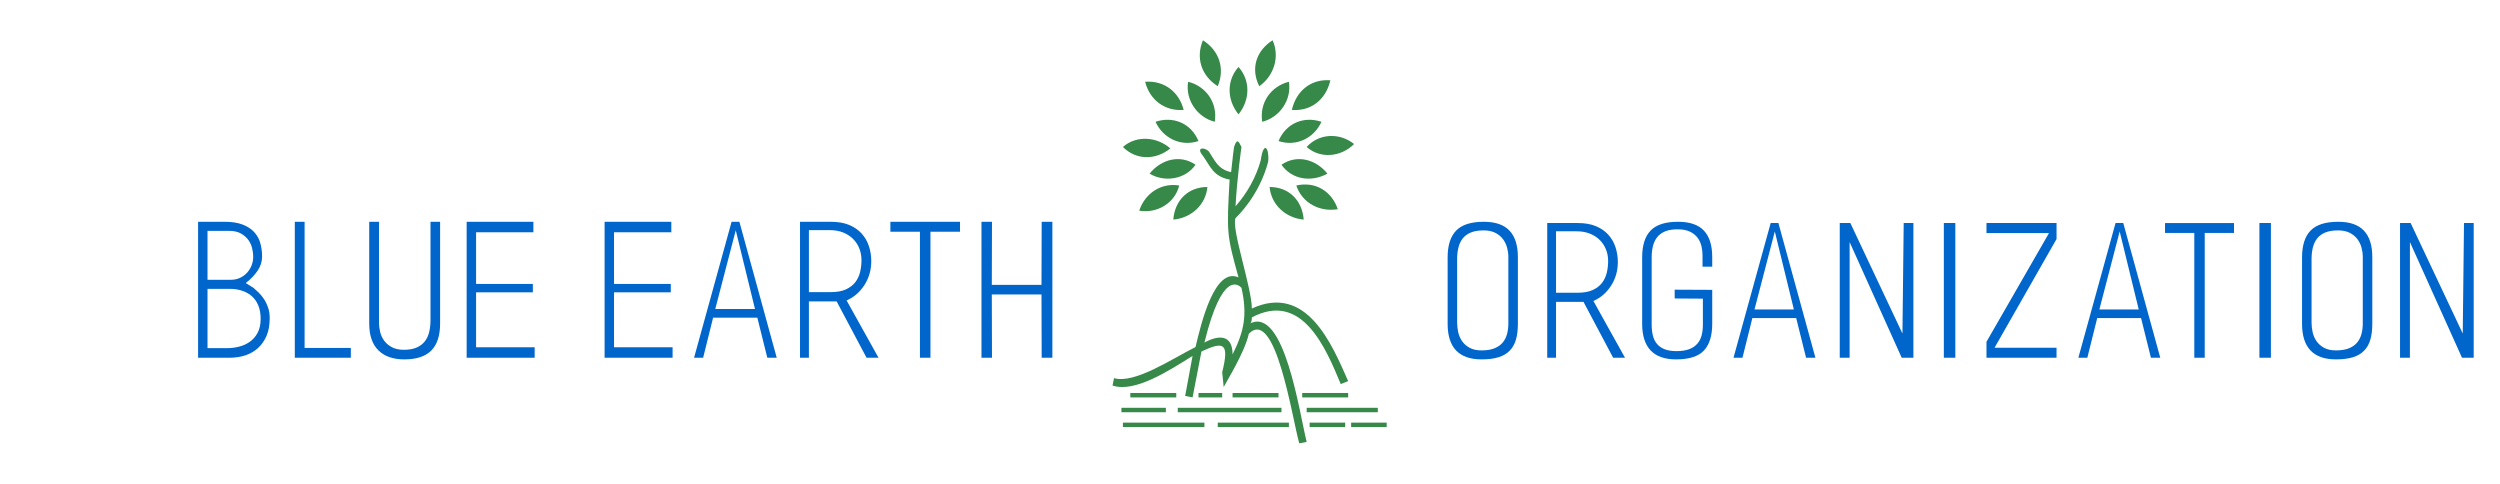 <?xml version="1.0" encoding="UTF-8" standalone="no"?>
<!-- Created with Inkscape (http://www.inkscape.org/) -->

<svg
   version="1.1"
   id="svg1"
   width="6200"
   height="1200"
   viewBox="0 0 6200 1200"
   sodipodi:docname="Color logo wide Website.svg"
   inkscape:version="1.4 (86a8ad7, 2024-10-11)"
   xmlns:inkscape="http://www.inkscape.org/namespaces/inkscape"
   xmlns:sodipodi="http://sodipodi.sourceforge.net/DTD/sodipodi-0.dtd"
   xmlns="http://www.w3.org/2000/svg"
   xmlns:svg="http://www.w3.org/2000/svg">
  <defs
     id="defs1">
    <clipPath
       clipPathUnits="userSpaceOnUse"
       id="clipPath2">
      <path
         d="M 0,0 H 8487.5 V 9909.375 H 0 Z"
         transform="matrix(0.054,0,0,0.054,-134.603,-14.319)"
         clip-rule="evenodd"
         id="path2" />
    </clipPath>
    <clipPath
       clipPathUnits="userSpaceOnUse"
       id="clipPath4">
      <path
         d="M 0,0 H 8487.5 V 9909.375 H 0 Z"
         transform="matrix(0.054,0,0,0.054,-134.603,-14.319)"
         clip-rule="evenodd"
         id="path4" />
    </clipPath>
    <clipPath
       clipPathUnits="userSpaceOnUse"
       id="clipPath6">
      <path
         d="M 0,0 H 8487.5 V 9909.375 H 0 Z"
         transform="matrix(0.054,0,0,0.054,-134.603,-14.319)"
         clip-rule="evenodd"
         id="path6" />
    </clipPath>
    <clipPath
       clipPathUnits="userSpaceOnUse"
       id="clipPath8">
      <path
         d="M 0,0 H 8487.5 V 9909.375 H 0 Z"
         transform="matrix(0.054,0,0,0.054,-134.603,-14.319)"
         clip-rule="evenodd"
         id="path8" />
    </clipPath>
    <clipPath
       clipPathUnits="userSpaceOnUse"
       id="clipPath10">
      <path
         d="M 0,0 H 8487.5 V 9909.375 H 0 Z"
         transform="matrix(0.054,0,0,0.054,-134.603,-14.319)"
         clip-rule="evenodd"
         id="path10" />
    </clipPath>
    <clipPath
       clipPathUnits="userSpaceOnUse"
       id="clipPath12">
      <path
         d="M 0,0 H 8487.5 V 9909.375 H 0 Z"
         transform="matrix(0.054,0,0,0.054,-134.603,-14.319)"
         clip-rule="evenodd"
         id="path12" />
    </clipPath>
    <clipPath
       clipPathUnits="userSpaceOnUse"
       id="clipPath14">
      <path
         d="M 0,0 H 8487.5 V 9909.375 H 0 Z"
         transform="matrix(0.054,0,0,0.054,-134.603,-14.319)"
         clip-rule="evenodd"
         id="path14" />
    </clipPath>
    <clipPath
       clipPathUnits="userSpaceOnUse"
       id="clipPath16">
      <path
         d="M 0,0 H 8487.5 V 9909.375 H 0 Z"
         transform="matrix(0.054,0,0,0.054,-134.603,-14.319)"
         clip-rule="evenodd"
         id="path16" />
    </clipPath>
    <clipPath
       clipPathUnits="userSpaceOnUse"
       id="clipPath18">
      <path
         d="M 0,0 H 8487.5 V 9909.375 H 0 Z"
         transform="matrix(0.054,0,0,0.054,-134.603,-14.319)"
         clip-rule="evenodd"
         id="path18" />
    </clipPath>
    <clipPath
       clipPathUnits="userSpaceOnUse"
       id="clipPath20">
      <path
         d="M 0,0 H 8487.5 V 9909.375 H 0 Z"
         transform="matrix(0.054,0,0,0.054,-134.603,-14.319)"
         clip-rule="evenodd"
         id="path20" />
    </clipPath>
    <clipPath
       clipPathUnits="userSpaceOnUse"
       id="clipPath22">
      <path
         d="M 0,0 H 8487.5 V 9909.375 H 0 Z"
         transform="matrix(0.054,0,0,0.054,-134.603,-14.319)"
         clip-rule="evenodd"
         id="path22" />
    </clipPath>
    <clipPath
       clipPathUnits="userSpaceOnUse"
       id="clipPath24">
      <path
         d="M 0,0 H 8487.5 V 9909.375 H 0 Z"
         transform="matrix(0.054,0,0,0.054,-134.603,-14.319)"
         clip-rule="evenodd"
         id="path24" />
    </clipPath>
    <clipPath
       clipPathUnits="userSpaceOnUse"
       id="clipPath26">
      <path
         d="M 0,0 H 8487.5 V 9909.375 H 0 Z"
         transform="matrix(0.054,0,0,0.054,-134.603,-14.319)"
         clip-rule="evenodd"
         id="path26" />
    </clipPath>
    <clipPath
       clipPathUnits="userSpaceOnUse"
       id="clipPath28">
      <path
         d="M 0,0 H 8487.5 V 9909.375 H 0 Z"
         transform="matrix(0.054,0,0,0.054,-134.603,-14.319)"
         clip-rule="evenodd"
         id="path28" />
    </clipPath>
    <clipPath
       clipPathUnits="userSpaceOnUse"
       id="clipPath30">
      <path
         d="M 0,0 H 8487.5 V 9909.375 H 0 Z"
         transform="matrix(0.054,0,0,0.054,-134.603,-14.319)"
         clip-rule="evenodd"
         id="path30" />
    </clipPath>
    <clipPath
       clipPathUnits="userSpaceOnUse"
       id="clipPath32">
      <path
         d="M 0,0 H 8487.5 V 9909.375 H 0 Z"
         transform="matrix(0.054,0,0,0.054,-134.603,-14.319)"
         clip-rule="evenodd"
         id="path32" />
    </clipPath>
    <clipPath
       clipPathUnits="userSpaceOnUse"
       id="clipPath34">
      <path
         d="M 0,0 H 8487.5 V 9909.375 H 0 Z"
         transform="matrix(0.054,0,0,0.054,-134.603,-14.319)"
         clip-rule="evenodd"
         id="path34" />
    </clipPath>
    <clipPath
       clipPathUnits="userSpaceOnUse"
       id="clipPath36">
      <path
         d="M 0,0 H 8487.5 V 9909.375 H 0 Z"
         transform="matrix(0.054,0,0,0.054,-134.603,-14.319)"
         clip-rule="evenodd"
         id="path36" />
    </clipPath>
    <clipPath
       clipPathUnits="userSpaceOnUse"
       id="clipPath38">
      <path
         d="M 0,0 H 8487.5 V 9909.375 H 0 Z"
         transform="matrix(0.054,0,0,0.054,-134.603,-14.319)"
         clip-rule="evenodd"
         id="path38" />
    </clipPath>
    <clipPath
       clipPathUnits="userSpaceOnUse"
       id="clipPath40">
      <path
         d="M 0,0 H 8487.5 V 9909.375 H 0 Z"
         transform="matrix(0.054,0,0,0.054,-134.603,-14.319)"
         clip-rule="evenodd"
         id="path40" />
    </clipPath>
    <clipPath
       clipPathUnits="userSpaceOnUse"
       id="clipPath42">
      <path
         d="M 0,0 H 8487.5 V 9909.375 H 0 Z"
         transform="matrix(0.054,0,0,0.054,-134.603,-14.319)"
         clip-rule="evenodd"
         id="path42" />
    </clipPath>
    <clipPath
       clipPathUnits="userSpaceOnUse"
       id="clipPath44">
      <path
         d="M 0,0 H 8487.5 V 9909.375 H 0 Z"
         transform="matrix(0.054,0,0,0.054,-134.603,-14.319)"
         clip-rule="evenodd"
         id="path44" />
    </clipPath>
    <clipPath
       clipPathUnits="userSpaceOnUse"
       id="clipPath46">
      <path
         d="M 0,0 H 8487.5 V 9909.375 H 0 Z"
         transform="matrix(0.054,0,0,0.054,-134.603,-14.319)"
         clip-rule="evenodd"
         id="path46" />
    </clipPath>
    <clipPath
       clipPathUnits="userSpaceOnUse"
       id="clipPath48">
      <path
         d="M 0,0 H 8487.5 V 9909.375 H 0 Z"
         transform="matrix(0.054,0,0,0.054,-134.603,-14.319)"
         clip-rule="evenodd"
         id="path48" />
    </clipPath>
    <clipPath
       clipPathUnits="userSpaceOnUse"
       id="clipPath50">
      <path
         d="M 0,0 H 8487.5 V 9909.375 H 0 Z"
         transform="matrix(0.054,0,0,0.054,-134.603,-14.319)"
         clip-rule="evenodd"
         id="path50" />
    </clipPath>
    <clipPath
       clipPathUnits="userSpaceOnUse"
       id="clipPath52">
      <path
         d="M 0,0 H 8487.5 V 9909.375 H 0 Z"
         transform="matrix(0.054,0,0,0.054,-134.603,-14.319)"
         clip-rule="evenodd"
         id="path52" />
    </clipPath>
    <clipPath
       clipPathUnits="userSpaceOnUse"
       id="clipPath54">
      <path
         d="M 0,0 H 8487.5 V 9909.375 H 0 Z"
         transform="matrix(0.054,0,0,0.054,-134.603,-14.319)"
         clip-rule="evenodd"
         id="path54" />
    </clipPath>
    <clipPath
       clipPathUnits="userSpaceOnUse"
       id="clipPath56">
      <path
         d="M 0,0 H 8487.5 V 9909.375 H 0 Z"
         transform="matrix(0.054,0,0,0.054,-134.603,-14.319)"
         clip-rule="evenodd"
         id="path56" />
    </clipPath>
    <clipPath
       clipPathUnits="userSpaceOnUse"
       id="clipPath58">
      <path
         d="M 0,0 H 8487.5 V 9909.375 H 0 Z"
         transform="matrix(0.054,0,0,0.054,-134.603,-14.319)"
         clip-rule="evenodd"
         id="path58" />
    </clipPath>
    <clipPath
       clipPathUnits="userSpaceOnUse"
       id="clipPath60">
      <path
         d="M 0,0 H 8487.5 V 9909.375 H 0 Z"
         transform="matrix(0.024,0,0,0.024,-6.342,-129.527)"
         clip-rule="evenodd"
         id="path60" />
    </clipPath>
    <clipPath
       clipPathUnits="userSpaceOnUse"
       id="clipPath62">
      <path
         d="M 0,0 H 8487.5 V 9909.375 H 0 Z"
         transform="matrix(0.029,0,0,0.029,-7.688,-204.004)"
         clip-rule="evenodd"
         id="path62" />
    </clipPath>
    <clipPath
       clipPathUnits="userSpaceOnUse"
       id="clipPath64">
      <path
         d="M 0,0 H 8487.5 V 9909.375 H 0 Z"
         transform="matrix(0.027,0,0,0.027,-28.955,-239.812)"
         clip-rule="evenodd"
         id="path64" />
    </clipPath>
  </defs>
  <sodipodi:namedview
     id="namedview1"
     pagecolor="#ffffff"
     bordercolor="#000000"
     borderopacity="0.25"
     inkscape:showpageshadow="2"
     inkscape:pageopacity="0.0"
     inkscape:pagecheckerboard="0"
     inkscape:deskcolor="#d1d1d1"
     inkscape:zoom="0.21058207"
     inkscape:cx="3578.1774"
     inkscape:cy="978.24093"
     inkscape:window-width="2400"
     inkscape:window-height="1262"
     inkscape:window-x="609"
     inkscape:window-y="-8"
     inkscape:window-maximized="1"
     inkscape:current-layer="g1">
    <inkscape:page
       x="0"
       y="0"
       inkscape:label="1"
       id="page1"
       width="6200"
       height="1200"
       margin="0"
       bleed="0" />
  </sodipodi:namedview>
  <g
     id="g1"
     inkscape:groupmode="layer"
     inkscape:label="1">
    <g
       id="g64"
       transform="matrix(0.833,0,0,0.833,767.318,-189.007)">
      <path
         id="path1"
         d="m 85,18 c 8,9 8,22 0,32 -8,-10 -8,-23 0,-32 z"
         style="fill:#368949;fill-opacity:1;fill-rule:nonzero;stroke:none"
         transform="matrix(4.412,0,0,4.412,2391.081,346.809)"
         clip-path="url(#clipPath2)" />
      <path
         id="path3"
         d="m 119,28 c 2,12 -6,24 -18,27 -2,-13 6,-24 18,-27 z"
         style="fill:#368949;fill-opacity:1;fill-rule:nonzero;stroke:none"
         transform="matrix(4.412,0,0,4.412,2391.081,346.809)"
         clip-path="url(#clipPath4)" />
      <path
         id="path5"
         d="m 141,55 c -5,11 -17,17 -29,13 5,-12 17,-17 29,-13 z"
         style="fill:#368949;fill-opacity:1;fill-rule:nonzero;stroke:none"
         transform="matrix(4.412,0,0,4.412,2391.081,346.809)"
         clip-path="url(#clipPath6)" />
      <path
         id="path7"
         d="m 145,90 c -11,6 -24,4 -31,-6 10,-7 23,-4 31,6 z"
         style="fill:#368949;fill-opacity:1;fill-rule:nonzero;stroke:none"
         transform="matrix(4.412,0,0,4.412,2391.081,346.809)"
         clip-path="url(#clipPath8)" />
      <path
         id="path9"
         d="m 129,121 c -12,-1 -22,-10 -23,-22 13,0 22,9 23,22 z"
         style="fill:#368949;fill-opacity:1;fill-rule:nonzero;stroke:none"
         transform="matrix(4.412,0,0,4.412,2391.081,346.809)"
         clip-path="url(#clipPath10)" />
      <path
         id="path11"
         d="M 51,28 C 49,40 57,52 69,55 71,42 63,31 51,28 Z"
         style="fill:#368949;fill-opacity:1;fill-rule:nonzero;stroke:none"
         transform="matrix(4.412,0,0,4.412,2391.081,346.809)"
         clip-path="url(#clipPath12)" />
      <path
         id="path13"
         d="M 29,55 C 34,66 46,72 58,68 53,56 41,51 29,55 Z"
         style="fill:#368949;fill-opacity:1;fill-rule:nonzero;stroke:none"
         transform="matrix(4.412,0,0,4.412,2391.081,346.809)"
         clip-path="url(#clipPath14)" />
      <path
         id="path15"
         d="M 25,90 C 35,96 49,94 56,84 46,77 33,80 25,90 Z"
         style="fill:#368949;fill-opacity:1;fill-rule:nonzero;stroke:none"
         transform="matrix(4.412,0,0,4.412,2391.081,346.809)"
         clip-path="url(#clipPath16)" />
      <path
         id="path17"
         d="m 41,121 c 12,-1 22,-10 23,-22 -13,0 -22,9 -23,22 z"
         style="fill:#368949;fill-opacity:1;fill-rule:nonzero;stroke:none"
         transform="matrix(4.412,0,0,4.412,2391.081,346.809)"
         clip-path="url(#clipPath18)" />
      <path
         id="path19"
         d="m 108,0 c 5,11 1,24 -9,31 C 93,19 97,7 108,0 Z"
         style="fill:#368949;fill-opacity:1;fill-rule:nonzero;stroke:none"
         transform="matrix(4.412,0,0,4.412,2391.081,346.809)"
         clip-path="url(#clipPath20)" />
      <path
         id="path21"
         d="m 147,27 c -3,13 -13,21 -26,20 3,-13 13,-21 26,-20 z"
         style="fill:#368949;fill-opacity:1;fill-rule:nonzero;stroke:none"
         transform="matrix(4.412,0,0,4.412,2391.081,346.809)"
         clip-path="url(#clipPath22)" />
      <path
         id="path23"
         d="m 163,70 c -9,9 -23,10 -32,2 8,-9 22,-10 32,-2 z"
         style="fill:#368949;fill-opacity:1;fill-rule:nonzero;stroke:none"
         transform="matrix(4.412,0,0,4.412,2391.081,346.809)"
         clip-path="url(#clipPath24)" />
      <path
         id="path25"
         d="m 152,114 c -12,2 -24,-4 -28,-16 13,-3 24,4 28,16 z"
         style="fill:#368949;fill-opacity:1;fill-rule:nonzero;stroke:none"
         transform="matrix(4.412,0,0,4.412,2391.081,346.809)"
         clip-path="url(#clipPath26)" />
      <path
         id="path27"
         d="M 18,115 C 22,103 33,96 45,98 42,110 30,117 18,115 Z"
         style="fill:#368949;fill-opacity:1;fill-rule:nonzero;stroke:none"
         transform="matrix(4.412,0,0,4.412,2391.081,346.809)"
         clip-path="url(#clipPath28)" />
      <path
         id="path29"
         d="M 7,72 C 16,64 30,65 39,73 29,81 16,81 7,72 Z"
         style="fill:#368949;fill-opacity:1;fill-rule:nonzero;stroke:none"
         transform="matrix(4.412,0,0,4.412,2391.081,346.809)"
         clip-path="url(#clipPath30)" />
      <path
         id="path31"
         d="M 22,28 C 35,27 45,35 48,47 35,48 25,40 22,28 Z"
         style="fill:#368949;fill-opacity:1;fill-rule:nonzero;stroke:none"
         transform="matrix(4.412,0,0,4.412,2391.081,346.809)"
         clip-path="url(#clipPath32)" />
      <path
         id="path33"
         d="M 61,0 C 72,7 76,19 71,31 60,24 56,12 61,0 Z"
         style="fill:#368949;fill-opacity:1;fill-rule:nonzero;stroke:none"
         transform="matrix(4.412,0,0,4.412,2391.081,346.809)"
         clip-path="url(#clipPath34)" />
      <path
         id="path35"
         d="m 0,233 1,-5 c 14,4 39,-13 55,-21 4,-17 13,-54 29,-47 C 77,131 77,130 79,94 68,92 66,85 61,78 c -5,-6 1,-6 4,-3 4,6 6,12 15,14 1,-10 2,-17 2,-17 2,-6 3,-4 5,0 0,0 -3,21 -4,40 8,-9 14,-20 17,-31 2,-14 6,-8 5,1 -6,23 -21,37 -22,38 -3,7 11,47 11,61 37,-17 54,24 65,49 l -5,2 c -10,-24 -26,-63 -60,-45 0,1 0,3 -1,4 23,-11 33,60 38,80 l -5,1 c -5,-18 -16,-92 -34,-74 -3,13 -15,32 -17,36 l -1,-10 c 5,-20 1,-21 -14,-14 -2,10 -4,21 -6,31 l -5,-1 5,-27 C 38,223 15,238 0,233 Z m 62,-29 c 9,-5 19,-6 19,8 8,-16 10,-27 6,-45 -2,-2 -13,-12 -25,37 z"
         style="fill:#368949;fill-opacity:1;fill-rule:nonzero;stroke:none"
         transform="matrix(4.412,0,0,4.412,2391.081,346.809)"
         clip-path="url(#clipPath36)" />
      <path
         id="path37"
         d="m 6,248 h 30 v 3 H 6 Z"
         style="fill:#368949;fill-opacity:1;fill-rule:nonzero;stroke:none"
         transform="matrix(4.412,0,0,4.412,2391.081,346.809)"
         clip-path="url(#clipPath38)" />
      <path
         id="path39"
         d="m 44,248 h 70 v 3 H 44 Z"
         style="fill:#368949;fill-opacity:1;fill-rule:nonzero;stroke:none"
         transform="matrix(4.412,0,0,4.412,2391.081,346.809)"
         clip-path="url(#clipPath40)" />
      <path
         id="path41"
         d="m 131,248 h 48 v 3 h -48 z"
         style="fill:#368949;fill-opacity:1;fill-rule:nonzero;stroke:none"
         transform="matrix(4.412,0,0,4.412,2391.081,346.809)"
         clip-path="url(#clipPath42)" />
      <path
         id="path43"
         d="m 71,258 h 48 v 3 H 71 Z"
         style="fill:#368949;fill-opacity:1;fill-rule:nonzero;stroke:none"
         transform="matrix(4.412,0,0,4.412,2391.081,346.809)"
         clip-path="url(#clipPath44)" />
      <path
         id="path45"
         d="m 7,258 h 55 v 3 H 7 Z"
         style="fill:#368949;fill-opacity:1;fill-rule:nonzero;stroke:none"
         transform="matrix(4.412,0,0,4.412,2391.081,346.809)"
         clip-path="url(#clipPath46)" />
      <path
         id="path47"
         d="m 133,258 h 24 v 3 h -24 z"
         style="fill:#368949;fill-opacity:1;fill-rule:nonzero;stroke:none"
         transform="matrix(4.412,0,0,4.412,2391.081,346.809)"
         clip-path="url(#clipPath48)" />
      <path
         id="path49"
         d="m 161,258 h 24 v 3 h -24 z"
         style="fill:#368949;fill-opacity:1;fill-rule:nonzero;stroke:none"
         transform="matrix(4.412,0,0,4.412,2391.081,346.809)"
         clip-path="url(#clipPath50)" />
      <path
         id="path51"
         d="m 128,238 h 31 v 3 h -31 z"
         style="fill:#368949;fill-opacity:1;fill-rule:nonzero;stroke:none"
         transform="matrix(4.412,0,0,4.412,2391.081,346.809)"
         clip-path="url(#clipPath52)" />
      <path
         id="path53"
         d="m 81,238 h 31 v 3 H 81 Z"
         style="fill:#368949;fill-opacity:1;fill-rule:nonzero;stroke:none"
         transform="matrix(4.412,0,0,4.412,2391.081,346.809)"
         clip-path="url(#clipPath54)" />
      <path
         id="path55"
         d="m 58,238 h 16 v 3 H 58 Z"
         style="fill:#368949;fill-opacity:1;fill-rule:nonzero;stroke:none"
         transform="matrix(4.412,0,0,4.412,2391.081,346.809)"
         clip-path="url(#clipPath56)" />
      <path
         id="path57"
         d="m 12,238 h 31 v 3 H 12 Z"
         style="fill:#368949;fill-opacity:1;fill-rule:nonzero;stroke:none"
         transform="matrix(4.412,0,0,4.412,2391.081,346.809)"
         clip-path="url(#clipPath58)" />
    </g>
    <path
       id="path59"
       d="m 13.24,37.84 c -1.573,1.44 -3.707,2.16 -6.4,2.16 H -4.7683716e-7 v -30 H 5.84 c 1.6,0 2.933,0.207 4,0.62 C 10.907,11.034 11.76,11.594 12.4,12.3 c 0.64,0.707 1.087,1.527 1.34,2.46 0.253,0.933 0.38,1.907 0.38,2.92 0,1.093 -0.327,2.127 -0.98,3.1 -0.653,0.973 -1.527,1.887 -2.62,2.74 0.427,0.267 0.76,0.473 1,0.62 0.24,0.147 0.467,0.287 0.68,0.42 0.347,0.293 0.733,0.647 1.16,1.06 0.427,0.413 0.82,0.893 1.18,1.44 0.36,0.547 0.66,1.167 0.9,1.86 0.24,0.693 0.36,1.467 0.36,2.32 0,1.493 -0.22,2.773 -0.66,3.84 C 14.7,36.147 14.067,37.067 13.24,37.84 Z M 6.8,12 l -4.72,7.8e-5 v 10.8 h 5.12 c 0.72,0 1.38,-0.133 1.98,-0.4 C 9.78,22.133 10.3,21.767 10.74,21.3 c 0.44,-0.467 0.787,-1.007 1.04,-1.62 0.253,-0.613 0.38,-1.28 0.38,-2 0,-0.507 -0.073,-1.093 -0.22,-1.76 -0.147,-0.667 -0.42,-1.287 -0.82,-1.86 -0.4,-0.573 -0.947,-1.06 -1.64,-1.46 -0.693,-0.4 -1.587,-0.6 -2.68,-0.6 z M 7.04,24.8 l -4.96,7.8e-5 v 13.08 h 4.28 c 0.88,0 1.76,-0.107 2.64,-0.32 0.88,-0.213 1.68,-0.573 2.4,-1.08 0.72,-0.507 1.3,-1.173 1.74,-2 0.44,-0.827 0.66,-1.853 0.66,-3.08 0,-1.12 -0.173,-2.1 -0.52,-2.94 -0.347,-0.84 -0.827,-1.527 -1.44,-2.06 -0.613,-0.533 -1.333,-0.933 -2.16,-1.2 C 8.853,24.933 7.973,24.8 7.04,24.8 Z M 21.335,40 V 10 h 2.16 V 37.84 H 33.695 V 40 Z m 24.135,0.36 c -2.453,0 -4.354,-0.667 -5.7,-2 -1.346,-1.333 -2.02,-3.307 -2.02,-5.92 v -22.44 h 2.16 V 32.32 c 0,0.64 0.087,1.313 0.26,2.02 0.173,0.707 0.473,1.347 0.9,1.92 0.427,0.573 0.993,1.047 1.7,1.42 0.707,0.373 1.58,0.56 2.62,0.56 1.147,0 2.093,-0.167 2.84,-0.5 0.747,-0.333 1.347,-0.793 1.8,-1.38 0.453,-0.587 0.773,-1.28 0.96,-2.08 0.187,-0.8 0.28,-1.653 0.28,-2.56 V 10 h 2.12 v 22.44 c 0,2.667 -0.647,4.653 -1.94,5.96 -1.293,1.307 -3.287,1.96 -5.98,1.96 z M 59.245,40 V 10 h 14.72 v 2.32 H 61.325 v 11.4 h 12.52 v 1.84 h -12.52 V 37.68 H 74.245 V 40 h -15 z m 30.43,0 V 10 H 104.395 v 2.32 H 91.755 v 11.4 h 12.52 v 1.84 H 91.755 V 37.68 H 104.675 V 40 Z m 35.895,0 -2.2,-8.84 h -9.76 l -2.2,8.84 h -2 l 8.28,-30 h 1.72 l 8.24,30 z m -6.96,-28.12 -4.52,17.36 h 8.76 z M 147.465,40 140.865,27.56 h -6.12 V 40 h -1.96 V 10 h 6.8 c 1.573,0 2.92,0.233 4.04,0.7 1.12,0.467 2.04,1.1 2.76,1.9 0.72,0.8 1.253,1.727 1.6,2.78 0.347,1.053 0.52,2.153 0.52,3.3 0,1.947 -0.5,3.7 -1.5,5.26 -1,1.56 -2.313,2.7 -3.94,3.42 L 150.105,40 h -2.64 z m -8.16,-28.16 -4.56,-3.9e-5 v 13.68 h 4.84 c 1.36,0 2.48,-0.207 3.36,-0.62 0.88,-0.413 1.567,-0.947 2.06,-1.6 0.493,-0.653 0.84,-1.4 1.04,-2.24 0.2,-0.84 0.3,-1.7 0.3,-2.58 0,-0.933 -0.16,-1.8 -0.48,-2.6 -0.32,-0.8 -0.78,-1.5 -1.38,-2.1 -0.6,-0.6 -1.333,-1.073 -2.2,-1.42 -0.867,-0.347 -1.86,-0.52 -2.98,-0.52 z M 161.56,12.2 V 40 h -2.32 V 12.2 h -6.52 v -2.2 h 15.36 v 2.2 h -6.52 z M 186.095,40 186.055,26.04 H 175.095 L 175.135,40 h -2.32 V 10 h 2.32 l -0.04,13.92 H 186.055 L 186.095,10 h 2.36 v 30 z"
       style="fill:#0066cc;fill-opacity:1;fill-rule:nonzero;stroke:none"
       transform="matrix(11.242,0,0,11.241,491.265,437.594)"
       clip-path="url(#clipPath60)" />
    <path
       id="path61"
       d="M 7.56,40.36 C 2.52,40.36 0,37.72 0,32.44 V 17.64 c 0,-2.667 0.633,-4.653 1.9,-5.96 1.267,-1.307 3.313,-1.96 6.14,-1.96 2.587,0 4.5,0.66 5.74,1.98 1.24,1.32 1.86,3.273 1.86,5.86 v 14.88 c 0,1.333 -0.14,2.493 -0.42,3.48 -0.28,0.987 -0.74,1.813 -1.38,2.48 -0.64,0.667 -1.473,1.16 -2.5,1.48 -1.027,0.32 -2.287,0.48 -3.78,0.48 z M 13.52,17.52 c 0,-0.667 -0.093,-1.347 -0.28,-2.04 -0.187,-0.693 -0.493,-1.327 -0.92,-1.9 -0.427,-0.573 -0.993,-1.04 -1.7,-1.4 -0.707,-0.36 -1.58,-0.54 -2.62,-0.54 -1.147,0 -2.1,0.16 -2.86,0.48 -0.76,0.32 -1.36,0.767 -1.8,1.34 -0.44,0.573 -0.753,1.247 -0.94,2.02 -0.187,0.773 -0.28,1.613 -0.28,2.52 v 14.2 c 0,0.693 0.08,1.4 0.24,2.12 0.16,0.72 0.447,1.38 0.86,1.98 0.413,0.6 0.973,1.093 1.68,1.48 0.707,0.387 1.593,0.58 2.66,0.58 1.147,0 2.1,-0.153 2.86,-0.46 0.76,-0.307 1.367,-0.727 1.82,-1.26 0.453,-0.533 0.78,-1.167 0.98,-1.9 0.2,-0.733 0.3,-1.527 0.3,-2.38 v -14.84 z M 36.855,40 30.255,27.56 H 24.135 V 40 H 22.175 V 10 h 6.8 c 1.573,0 2.92,0.233 4.04,0.7 1.12,0.467 2.04,1.1 2.76,1.9 0.72,0.8 1.253,1.727 1.6,2.78 0.347,1.053 0.52,2.153 0.52,3.3 0,1.947 -0.5,3.7 -1.5,5.26 -1,1.56 -2.313,2.7 -3.94,3.42 L 39.495,40 Z m -8.16,-28.16 -4.56,-3.9e-5 v 13.68 h 4.84 c 1.36,0 2.48,-0.207 3.36,-0.62 0.88,-0.413 1.567,-0.947 2.06,-1.6 0.493,-0.653 0.84,-1.4 1.04,-2.24 0.2,-0.84 0.3,-1.7 0.3,-2.58 0,-0.933 -0.16,-1.8 -0.48,-2.6 -0.32,-0.8 -0.78,-1.5 -1.38,-2.1 -0.6,-0.6 -1.333,-1.073 -2.2,-1.42 -0.867,-0.347 -1.86,-0.52 -2.98,-0.52 z m 22.175,28.52 c -2.533,0 -4.427,-0.667 -5.68,-2 -1.253,-1.333 -1.88,-3.307 -1.88,-5.92 V 17.64 c 0,-2.667 0.627,-4.653 1.88,-5.96 1.253,-1.307 3.28,-1.96 6.08,-1.96 2.64,0 4.573,0.66 5.8,1.98 1.227,1.32 1.84,3.273 1.84,5.86 v 2.16 h -2.16 v -2.56 c 0,-0.667 -0.08,-1.34 -0.24,-2.02 -0.16,-0.68 -0.447,-1.3 -0.86,-1.86 -0.413,-0.56 -0.98,-1.013 -1.7,-1.36 -0.72,-0.347 -1.64,-0.52 -2.76,-0.52 -1.12,0 -2.047,0.153 -2.78,0.46 -0.733,0.307 -1.32,0.74 -1.76,1.3 -0.44,0.56 -0.753,1.22 -0.94,1.98 -0.187,0.76 -0.28,1.593 -0.28,2.5 v 14.96 c 0,0.933 0.093,1.767 0.28,2.5 0.187,0.733 0.5,1.353 0.94,1.86 0.44,0.507 1.013,0.893 1.72,1.16 0.707,0.267 1.567,0.4 2.58,0.4 1.12,0 2.053,-0.14 2.8,-0.42 0.747,-0.28 1.347,-0.673 1.8,-1.18 0.453,-0.507 0.78,-1.12 0.98,-1.84 0.2,-0.72 0.3,-1.507 0.3,-2.36 v -5.88 l -6.28,-0.04 v -1.96 l 8.36,0.04 v 7.56 c 0,2.64 -0.613,4.62 -1.84,5.94 -1.227,1.32 -3.293,1.98 -6.2,1.98 z M 79.805,40 77.605,31.16 H 67.845 L 65.645,40 h -2 l 8.28,-30 h 1.72 l 8.24,30 z M 72.845,11.88 68.325,29.24 h 8.76 z M 101.1,40 89.5,14.24 V 40 H 87.3 V 10 h 2.36 L 101.26,34.6 101.54,10 h 2.16 V 40 h -2.6 z m 9.375,0 V 10 h 2.56 v 30 z m 9.495,0 V 36.44 L 133.89,12.24 H 119.97 V 10 h 15.6 v 3.56 l -13.8,24.2 h 13.8 V 40 h -15.6 z m 36.615,0 -2.2,-8.84 h -9.76 L 142.425,40 h -2 l 8.28,-30 h 1.72 l 8.24,30 h -2.08 z m -6.96,-28.12 -4.52,17.36 h 8.76 z M 168.56,12.2 V 40 h -2.32 V 12.2 h -6.52 v -2.2 h 15.36 v 2.2 h -6.52 z M 180.735,40 V 10 h 2.56 v 30 z m 17.055,0.36 c -5.04,0 -7.56,-2.64 -7.56,-7.92 V 17.64 c 0,-2.667 0.633,-4.653 1.9,-5.96 1.267,-1.307 3.313,-1.96 6.14,-1.96 2.587,0 4.5,0.66 5.74,1.98 1.24,1.32 1.86,3.273 1.86,5.86 v 14.88 c 0,1.333 -0.14,2.493 -0.42,3.48 -0.28,0.987 -0.74,1.813 -1.38,2.48 -0.64,0.667 -1.473,1.16 -2.5,1.48 -1.027,0.32 -2.287,0.48 -3.78,0.48 z M 203.75,17.52 c 0,-0.667 -0.093,-1.347 -0.28,-2.04 -0.187,-0.693 -0.493,-1.327 -0.92,-1.9 -0.427,-0.573 -0.993,-1.04 -1.7,-1.4 -0.707,-0.36 -1.58,-0.54 -2.62,-0.54 -1.147,0 -2.1,0.16 -2.86,0.48 -0.76,0.32 -1.36,0.767 -1.8,1.34 -0.44,0.573 -0.753,1.247 -0.94,2.02 -0.187,0.773 -0.28,1.613 -0.28,2.52 v 14.2 c 0,0.693 0.08,1.4 0.24,2.12 0.16,0.72 0.447,1.38 0.86,1.98 0.413,0.6 0.973,1.093 1.68,1.48 0.707,0.387 1.593,0.58 2.66,0.58 1.147,0 2.1,-0.153 2.86,-0.46 0.76,-0.307 1.367,-0.727 1.82,-1.26 0.453,-0.533 0.78,-1.167 0.98,-1.9 0.2,-0.733 0.3,-1.527 0.3,-2.38 v -14.84 z M 225.845,40 214.245,14.24 V 40 h -2.2 V 10 h 2.36 l 11.6,24.6 0.28,-24.6 h 2.16 V 40 Z"
       style="fill:#0066cc;fill-opacity:1;fill-rule:nonzero;stroke:none"
       transform="matrix(11.139,0,0,11.138,3590.115,441.739)"
       clip-path="url(#clipPath62)" />
  </g>
</svg>

